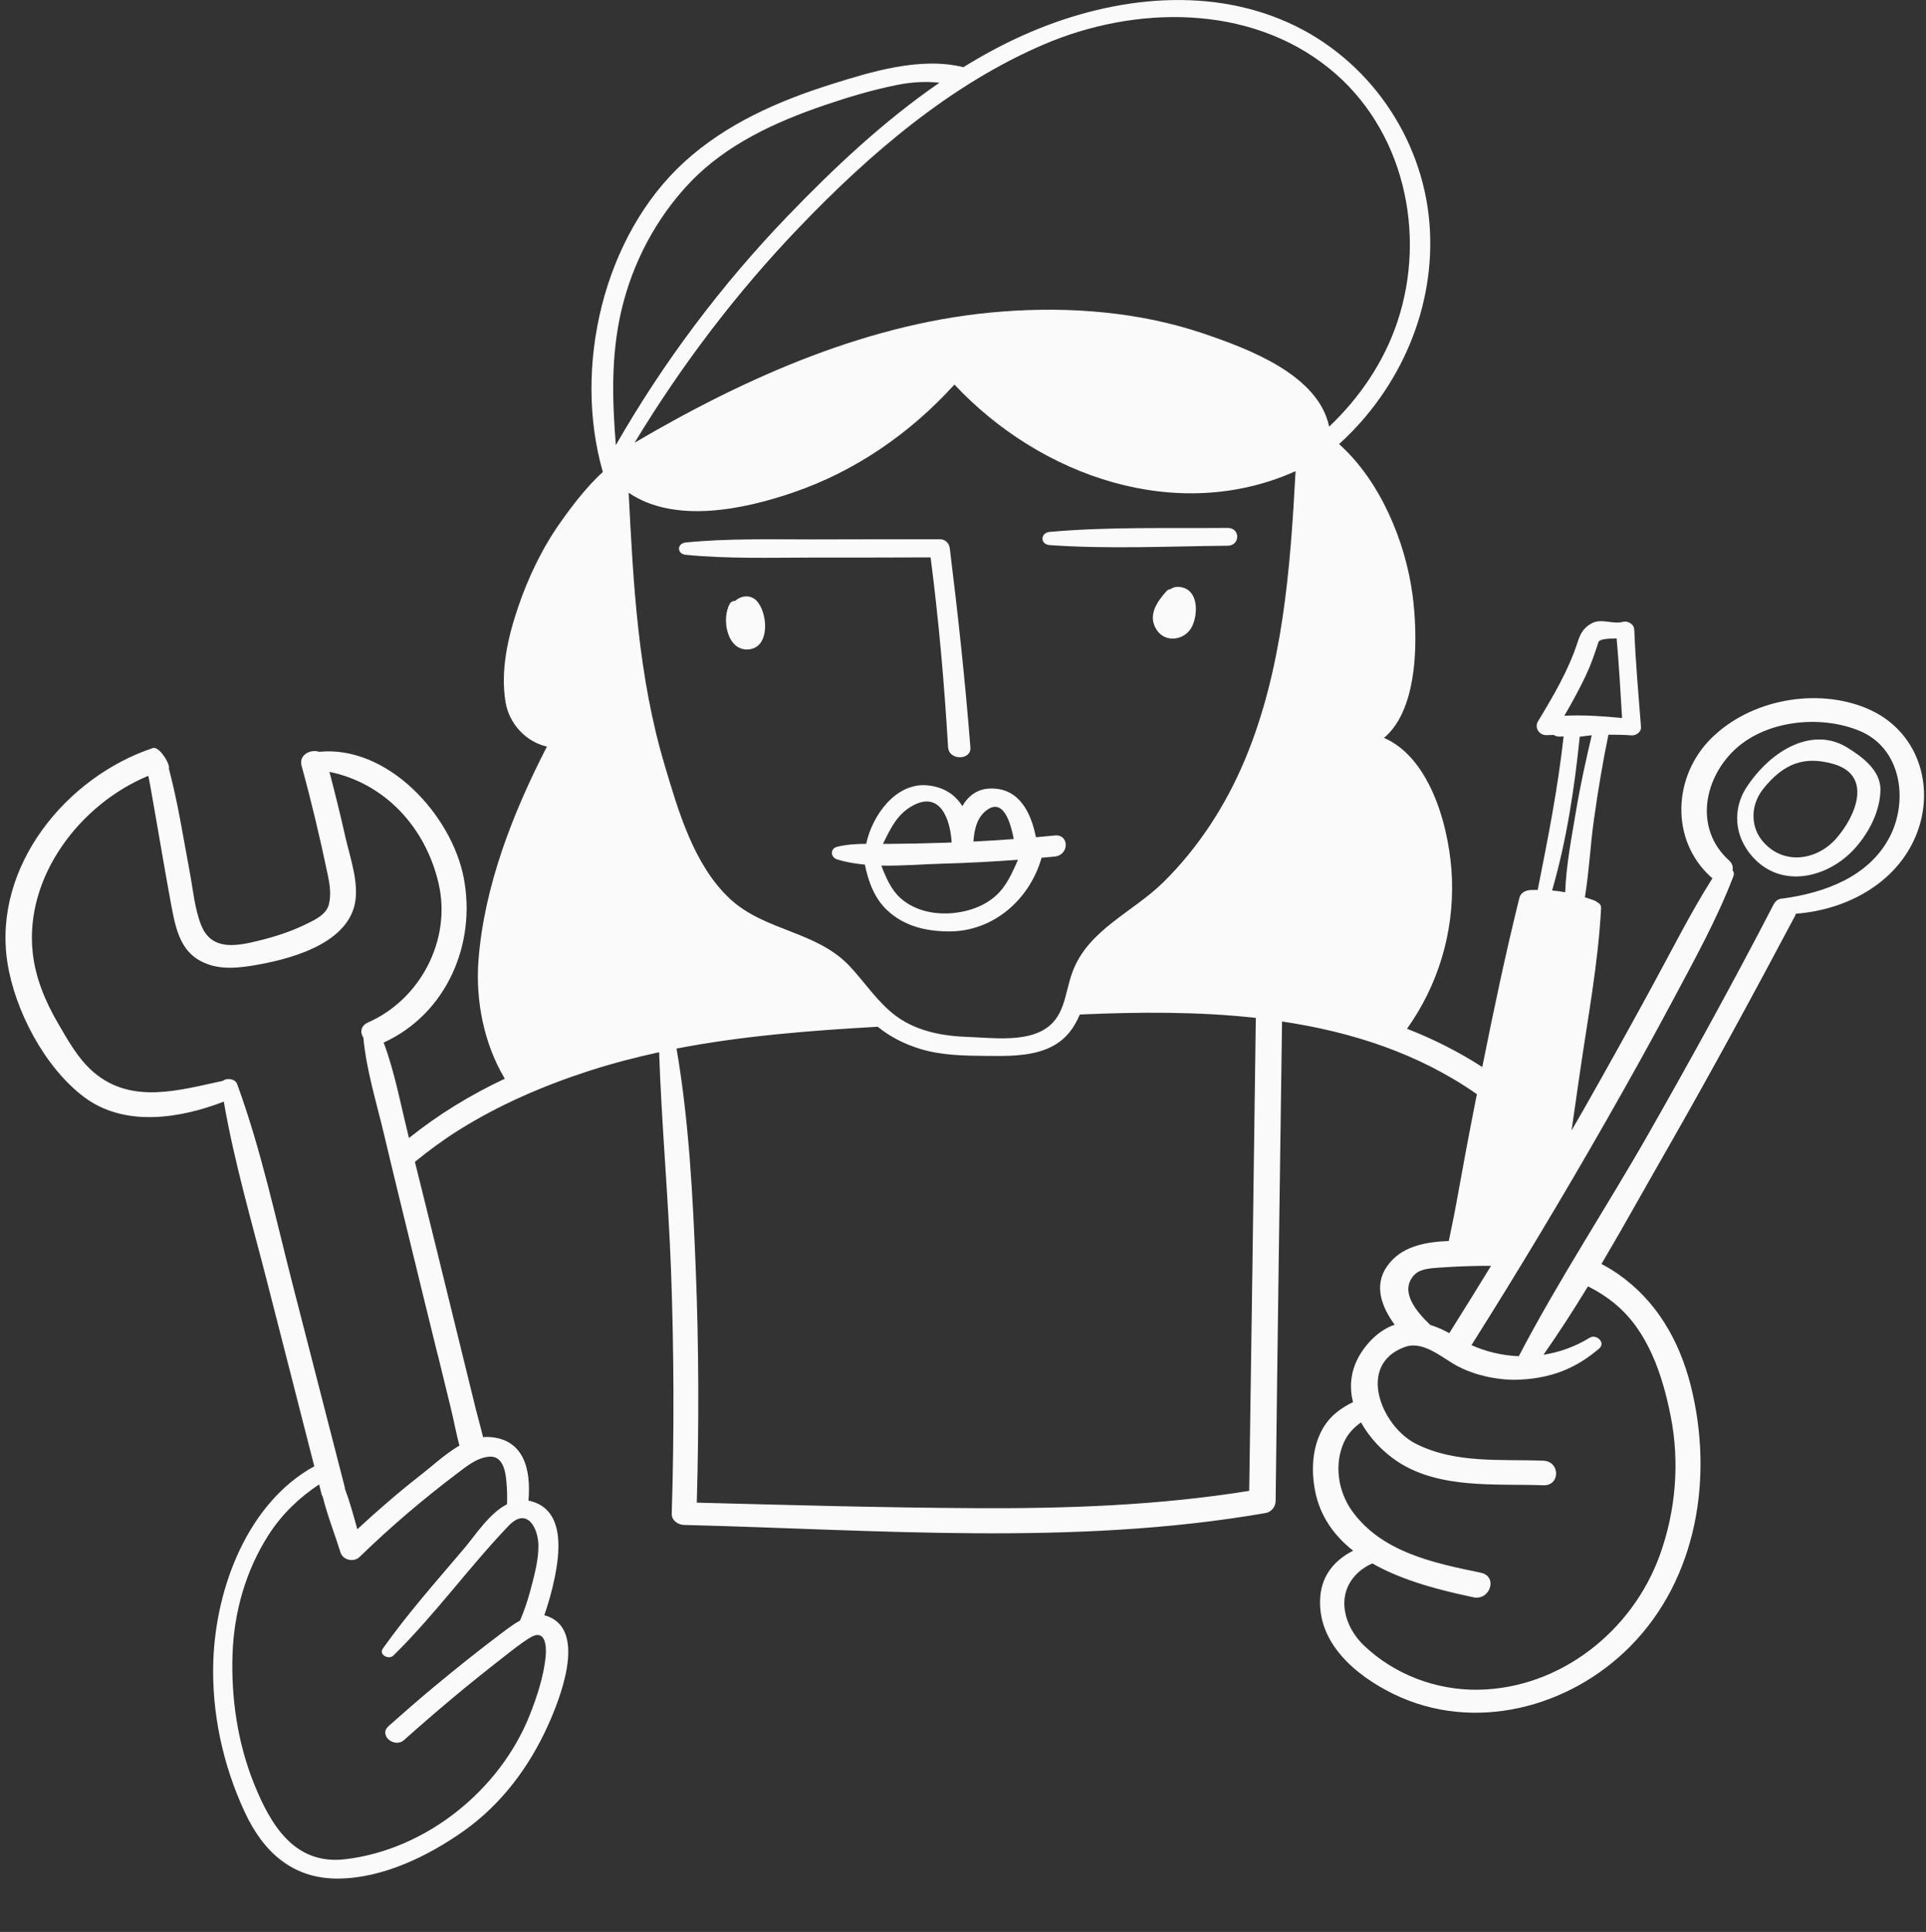 <?xml version="1.0" encoding="UTF-8"?> <svg xmlns="http://www.w3.org/2000/svg" width="315" height="316" viewBox="0 0 315 316" fill="none"><rect x="0" y="0" width="315" height="316" fill="#333333" stroke="none"/><g clip-path="url(#clip0_206_53)"><path d="M155.07 122.26C155.2 124.41 158.88 124.38 158.71 122.26C157.86 111.37 156.68 100.52 155.34 89.68C155.23 88.8 154.59 88.2 153.68 88.2C146.76 88.19 139.84 88.22 132.92 88.23C126.03 88.23 119.03 88.05 112.16 88.73C110.68 88.88 110.68 90.61 112.16 90.75C119.03 91.42 126.02 91.21 132.92 91.2C139.35 91.2 145.78 91.2 152.2 91.17C153.54 101.5 154.45 111.86 155.06 122.26H155.07Z" fill="#FAFAFA"></path><path d="M171.68 87C170.12 87.14 170.09 89.05 171.68 89.16C181.32 89.84 191.12 89.35 200.79 89.26C202.86 89.24 202.87 86.33 200.79 86.35C191.13 86.44 181.31 86.14 171.68 87Z" fill="#FAFAFA"></path><path d="M120.24 98.28C119.89 98.28 119.55 98.42 119.36 98.76C117.96 101.16 118.88 106.55 122.46 106.22C126.05 105.89 125.58 100.04 123.66 98.18C122.67 97.23 121.17 97.43 120.25 98.28H120.24Z" fill="#FAFAFA"></path><path d="M193.39 96.09C192.55 95.88 191.92 96.02 191.45 96.36C191.21 96.38 190.98 96.48 190.8 96.67C189.21 98.43 187.66 100.68 189.16 103.01C190.63 105.28 193.89 104.71 194.98 102.44C195.92 100.48 196.03 96.74 193.39 96.09Z" fill="#FAFAFA"></path><path d="M172.49 136.66C171.47 136.76 170.45 136.85 169.43 136.94C168.63 132.97 166.76 128.96 162.14 128.97C159.87 128.97 158.37 130.17 157.39 131.85C156.24 130.02 154.43 128.73 151.72 128.46C146.48 127.94 142.63 133.44 141.67 138.02C140.07 138.03 138.48 138.12 136.93 138.5C135.71 138.8 135.82 140.24 136.93 140.58C138.36 141.02 139.88 141.28 141.45 141.42C142.01 144.14 142.98 146.86 145.02 148.81C147.81 151.48 151.38 152.32 155.15 152.35C162.45 152.4 168.42 147.12 170.35 140.3C171.07 140.24 171.78 140.17 172.5 140.1C174.89 139.87 174.92 136.42 172.5 136.65L172.49 136.66ZM161.5 132.43C164.26 130.52 165.38 135.03 165.8 137.24C163.6 137.4 161.4 137.54 159.2 137.65C159.36 135.67 159.76 133.64 161.5 132.43ZM149.38 131.72C153.89 129.35 155.45 134.23 155.64 137.8C155.2 137.82 154.76 137.84 154.33 137.85C151.3 137.95 148.26 138.01 145.23 138.03C144.96 138.03 144.69 138.03 144.41 138.03C145.64 135.55 146.72 133.12 149.38 131.72ZM164.25 144.94C162.38 147.66 159.2 148.99 156.02 149.33C152.92 149.66 149.57 148.99 147.23 146.86C145.77 145.53 144.88 143.54 144.15 141.58C147.6 141.65 151.15 141.34 154.33 141.26C158.39 141.15 162.44 140.93 166.49 140.63C165.84 142.11 165.19 143.59 164.25 144.95V144.94Z" fill="#FAFAFA"></path><path d="M305.36 115.88C297.04 112.4 286.24 114.44 279.87 120.77C273.62 126.97 273.13 137.37 279.8 143.43C279.89 143.51 279.98 143.58 280.08 143.64C276.38 149.49 273.28 155.72 269.96 161.79C266.4 168.31 262.8 174.8 259.13 181.26C258.44 182.48 257.73 183.7 257.03 184.91C257.48 181.76 257.94 178.61 258.39 175.47C259.68 166.54 261.4 157.52 261.86 148.51C261.88 148.04 261.59 147.72 261.19 147.56C261.09 147.45 260.94 147.35 260.74 147.28C260.22 147.09 259.72 146.92 259.21 146.76C259.9 142.59 260.09 138.31 260.68 134.13C261.34 129.46 262.1 124.79 263.06 120.17C264.33 120.17 265.61 120.19 266.88 120.28C267.58 120.33 268.45 119.71 268.39 118.95C267.98 113.64 267.5 108.33 267.29 103.01C267.25 102.07 266.25 101.49 265.38 101.72C263.78 102.15 261.91 101.11 260.37 101.93C259.06 102.63 258.5 103.53 258.05 104.95C256.54 109.64 254.06 113.81 251.53 118.01C250.91 119.04 251.78 120.31 252.97 120.24C253.35 120.22 253.73 120.21 254.11 120.21C254.39 120.4 254.76 120.51 255.22 120.48C255.39 120.48 255.56 120.46 255.73 120.45C254.8 128.9 253.15 137.24 251.49 145.56C251.1 145.56 250.7 145.56 250.3 145.58C249.55 145.61 248.71 146.02 248.51 146.81C246.23 155.99 244.28 165.26 242.43 174.53C238.5 171.99 234.38 169.93 230.12 168.27C235.16 161.19 237.78 152.66 237.47 143.78C237.21 136.12 234.23 124.11 226.36 120.69C232.2 115.81 231.86 103.64 231.02 97.28C229.87 88.64 225.79 78.7 219.01 72.64C229.05 63.53 234.89 50.19 233.79 36.53C232.65 22.37 223.74 9.62 210.83 3.76C197 -2.52 180.87 -0.28 167.4 5.74C164.01 7.25 160.73 9.03 157.56 10.99C150.58 9.24 142.49 11.73 135.97 13.78C127.24 16.53 118.72 20.28 111.9 26.51C98.63 38.65 93.69 60.11 98.59 77.18C98.59 77.18 98.59 77.19 98.59 77.2C95.97 79.6 93.71 82.55 91.73 85.34C88.7 89.61 86.4 94.4 84.72 99.36C83.05 104.28 81.81 109.74 82.7 114.93C83.3 118.43 86.07 121.36 89.45 122.11C83.88 132.96 79.18 144.92 78.25 157.12C77.76 163.68 79.15 170.74 82.56 176.44C77 179.06 71.74 182.25 66.89 186.14C66.87 186.06 66.85 185.97 66.83 185.89C65.57 180.86 64.59 175.45 62.75 170.53C73.02 165.83 77.94 154.42 75.84 143.56C73.84 133.28 63.4 121.86 52.19 122.97C50.81 122.49 48.83 123.46 49.32 125.24C50.95 131.17 52.36 137.14 53.62 143.16C53.95 144.76 54.17 146.27 53.8 147.88C53.4 149.65 51.31 150.55 49.87 151.25C47.06 152.61 44.03 153.5 40.99 154.17C37.67 154.9 34.39 155.01 32.93 151.39C31.83 148.68 31.57 145.47 31.03 142.61C29.97 137 29.1 131.27 27.62 125.73C27.92 125.11 26.07 122 24.99 122.36C10.79 127.1 -1.18 141.75 1.2 157.36C2.4 165.23 7.28 174.55 13.71 179.41C20.31 184.39 29.34 182.99 36.6 180.19C38.35 190.28 41.27 200.19 43.8 210.1C46.33 220.01 48.87 229.92 51.4 239.83C40.52 245.82 35.32 259.65 34.89 271.58C34.58 280.09 36.45 288.7 40.03 296.4C43.09 302.97 47.9 307.37 55.43 307.27C62.68 307.18 70.03 303.59 75.82 299.5C81.96 295.17 86.56 289.02 89.62 282.22C91.5 278.05 95.97 266.99 89.76 264.44C89.52 264.34 89.27 264.27 89.02 264.21C89.69 262.27 90.25 260.29 90.67 258.28C91.53 254.21 92.41 247.48 87.36 245.7C87.04 245.59 86.73 245.51 86.43 245.45C86.89 240.24 85.62 235.31 79.9 235.04C79.6 235.03 79.31 235.04 79.01 235.07C78.66 233.6 78.23 232.14 77.87 230.69L75.67 221.73C74.2 215.76 72.74 209.78 71.27 203.81C70.14 199.22 69 194.63 67.86 190.04C70.1 188.21 72.44 186.48 74.95 184.9C81.6 180.72 88.89 177.57 96.35 175.16C100.12 173.94 103.94 172.94 107.8 172.11C108.21 184.03 109.31 195.92 109.75 207.85C110.23 221.09 110.28 234.34 109.86 247.59C109.83 248.68 110.88 249.41 111.88 249.43C143.47 250.21 175.71 252.93 207.04 247.47C207.94 247.31 208.62 246.42 208.63 245.54C208.94 219.39 209.32 193.23 209.68 167.08C221.13 168.79 232.02 172.31 241.55 178.97C241.47 179.38 241.39 179.8 241.3 180.21C240.2 185.8 239.15 191.4 238.15 197C237.8 198.95 237.36 200.96 236.95 202.98C233.07 203.14 229.12 203.85 226.84 207.14C224.65 210.3 225.98 213.79 228.1 216.68C225.56 217.52 223.42 219.74 222.19 221.98C220.86 224.4 220.69 226.94 221.28 229.35C220.36 229.77 219.46 230.33 218.59 231.03C214.82 234.06 214.21 239.41 215.08 243.84C215.9 248.04 218.22 251.21 221.31 253.64C218.41 255.11 216.2 257.54 215.93 261.2C215.37 268.74 221.76 274.08 227.93 277.09C241.03 283.47 256.63 279.36 266.58 269.34C277.66 258.18 280.26 241.45 276.52 226.62C274.65 219.23 270.9 212.72 264.58 208.34C263.72 207.75 262.84 207.22 261.92 206.74C265.57 200.57 269.04 194.28 272.57 188.13C279.81 175.48 286.76 162.67 293.59 149.79C293.65 149.67 293.7 149.56 293.73 149.45C301.89 148.85 310.1 144.55 313.35 136.69C316.69 128.6 313.64 119.35 305.36 115.89V115.88ZM79.92 238.27C82.61 238.01 82.76 241.42 82.89 243.23C82.95 244.16 82.96 245.1 82.92 246.04C80.04 247.51 77.78 251.07 75.89 253.3C71.36 258.65 66.66 263.93 62.61 269.66C61.9 270.66 63.59 271.53 64.33 270.8C71.1 264.16 76.64 256.41 83.18 249.57C86.24 246.37 88.05 250.01 88.06 252.84C88.07 255.34 87.31 258 86.67 260.4C86.24 262 85.69 263.55 85.06 265.06C84.03 265.63 83.06 266.36 82.22 266.99C78.42 269.85 74.7 272.82 71.04 275.86C68.51 277.97 66.02 280.13 63.56 282.32C61.84 283.85 64.54 286 66.1 284.6C71.28 279.96 76.61 275.5 82.11 271.23C83.6 270.07 85.07 268.86 86.68 267.87C89.24 266.29 89.41 269.32 89.24 271.01C88.9 274.26 87.83 277.5 86.64 280.52C81.76 292.81 69.66 302.57 56.43 304.11C48.14 305.08 44.24 298.45 41.54 291.74C38.86 285.06 37.79 277.77 38.03 270.6C38.26 263.72 40.18 256.91 43.9 251.1C46.11 247.64 48.94 244.96 52.19 242.8L52.58 244.34C52.63 244.54 52.71 244.71 52.8 244.87C53.56 247.93 54.77 250.97 55.69 253.93C56.08 255.19 57.87 255.58 58.8 254.67C63.86 249.76 69.21 245.19 74.85 240.94C76.36 239.8 77.97 238.47 79.93 238.27H79.92ZM71.59 221.56L73.78 230.52C74.25 232.44 74.61 234.49 75.14 236.45C72.82 237.8 70.67 239.81 68.91 241.18C65.29 244 61.81 247.01 58.44 250.13C57.83 247.91 57.22 245.66 56.41 243.51C56.41 243.46 56.39 243.41 56.38 243.35C56.39 243.35 56.4 243.35 56.41 243.35C53.57 232.31 50.74 221.28 47.9 210.24C45.07 199.24 42.69 187.97 38.78 177.3C38.47 176.44 37.06 176.26 36.45 176.79C29.31 178.31 21.55 180.69 15.33 175.39C12.81 173.24 11.09 170.14 9.45 167.31C7.39 163.76 5.79 159.93 5.35 155.82C4.01 143.38 13.09 131.53 24.24 126.9C24.38 126.97 26.71 141.11 27.99 147.95C28.59 151.14 29.26 154.95 32.23 156.85C34.96 158.59 38.01 158.46 41.1 157.97C46.94 157.04 56.49 154.65 58.01 147.96C58.8 144.47 57.23 140.21 56.47 136.83C55.68 133.29 54.8 129.76 53.88 126.25C62.98 128.11 69.66 135.39 71.75 144.58C73.84 153.77 68.73 163.48 60.21 167.23C58.94 167.79 58.88 168.89 59.43 169.73C59.92 175.09 61.62 180.48 62.84 185.67C64.25 191.66 65.73 197.63 67.18 203.61C68.63 209.59 70.1 215.56 71.57 221.54L71.59 221.56ZM101.6 50.93C103.4 43.06 107.3 35.67 112.87 29.83C118.83 23.59 126.88 19.92 134.93 17.18C138.81 15.86 142.77 14.68 146.79 13.88C149.19 13.4 151.44 13.3 153.65 13.53C144.54 19.79 136.3 27.56 128.79 35.37C117.94 46.65 108.5 59.24 100.72 72.81C100.14 65.45 99.91 58.33 101.59 50.94L101.6 50.93ZM204.32 243.85C189.44 246.25 174.38 246.77 159.33 246.68C144.21 246.6 129.08 246.17 113.96 245.78C114.32 233.13 114.3 220.47 113.8 207.83C113.32 195.71 112.7 183.49 110.65 171.51C121.47 169.42 132.55 168.57 143.55 167.94C145.6 169.61 147.96 170.79 150.55 171.58C153.92 172.61 157.61 172.68 161.1 172.71C164.44 172.74 168.15 172.84 171.3 171.52C174.15 170.32 175.6 168.28 176.61 165.94C186.22 165.51 195.96 165.45 205.39 166.49C205.04 192.27 204.7 218.05 204.31 243.83L204.32 243.85ZM203.59 124.3C200.46 131.76 196 138.66 190.23 144.34C185.28 149.21 177.98 152.08 175.42 158.94C174.06 162.57 174.26 166.6 170.36 168.63C166.99 170.39 161.98 169.74 158.32 169.61C154.21 169.46 150.03 168.71 146.64 166.25C143.64 164.07 141.53 160.78 139.02 158.09C133.6 152.26 125.1 152.34 119.38 147.01C113.48 141.52 110.92 132.6 108.7 125.13C104.36 110.55 103.58 95.63 102.82 80.6C110.34 85.71 121.57 83.34 129.68 80.57C139.91 77.08 148.88 70.86 156.1 62.9C170.24 78 192.56 85.73 211.89 77.07C211.03 93.07 209.82 109.42 203.59 124.3ZM217.38 69.78C215.62 61.29 204.15 57.05 196.88 54.57C186.38 51 174.99 50.12 163.98 50.95C142.54 52.56 122.19 61.6 103.79 72.41C111.48 59.7 120.49 47.83 130.78 37.11C142.25 25.15 155.38 13.84 170.74 7.26C185.64 0.89 204.26 0.61 217.36 11.16C229.59 21 233.41 38.18 228.52 52.71C226.33 59.23 222.36 65.07 217.38 69.79V69.78ZM259.42 110.37C260.23 108.65 260.84 106.86 261.42 105.05C261.6 104.49 263.1 104.45 264.4 104.42C264.79 108.75 265.03 113.1 265.29 117.44C262.14 117.14 259.02 116.92 255.85 117.07C257.13 114.88 258.34 112.66 259.43 110.37H259.42ZM258.37 120.5C259.02 120.42 259.68 120.34 260.33 120.26C259.37 124.37 258.45 128.49 257.76 132.65C257.04 136.98 256.14 141.52 255.99 145.94C255.28 145.81 254.57 145.71 253.85 145.65C256.22 137.44 257.5 129 258.37 120.5ZM231.42 208.43C232.4 207.44 234.45 207.42 235.73 207.32C237.95 207.16 240.17 207.08 242.39 207.05C242.88 207.05 243.37 207.05 243.86 207.05C241.6 210.74 239.33 214.41 237.03 218.06C236 217.49 234.99 217.03 233.93 216.72C231.66 214.55 228.72 211.14 231.41 208.42L231.42 208.43ZM264.09 213.23C269.54 217.66 271.92 224.97 273.24 231.61C274.74 239.16 274.08 247.12 271.47 254.35C266.98 266.8 255.19 276.14 241.84 276.38C234.91 276.5 228.02 273.9 223.02 269.09C219.93 266.12 218.5 261.24 221.59 257.76C222.39 256.86 223.36 256.21 224.44 255.72C229.55 258.63 235.81 260.17 240.98 261.26C243.72 261.84 245.03 257.83 242.18 257.24C234.51 255.66 225.99 253.9 221.13 247.14C218.8 243.9 218.15 239.36 219.89 235.72C220.47 234.51 221.44 233.46 222.6 232.66C224.03 235.25 226.22 237.51 228.57 239.06C235.46 243.6 244.6 242.65 252.42 242.94C255.21 243.04 255.19 239.03 252.42 238.92C245.41 238.65 238.03 239.42 231.57 236.15C225.91 233.29 221.79 223.18 229.79 220.31C232.81 219.23 235.9 222.14 238.39 223.46C240.71 224.69 243.43 225.38 246.03 225.61C246.54 225.65 247.04 225.68 247.53 225.69C253.77 225.62 257.92 223.67 261.55 220.57C262.67 219.62 261.08 218.14 259.99 218.81C257.64 220.26 255.07 221.18 252.44 221.59C254.99 217.96 257.39 214.21 259.72 210.4C261.26 211.17 262.72 212.1 264.09 213.21V213.23ZM309.04 136.93C305.65 143.41 298.44 146.03 291.63 146.96C291.02 146.96 290.43 147.25 290.09 147.91C283.56 160.52 276.71 172.97 269.69 185.31C262.74 197.52 254.9 209.37 248.4 221.83C245.75 221.72 243.12 221.12 240.66 220.02C248.3 207.91 255.67 195.63 262.76 183.2C266.44 176.75 270.06 170.26 273.55 163.7C277.09 157.05 280.8 150.39 283.49 143.35C283.65 142.94 283.57 142.59 283.36 142.34C283.48 141.81 283.33 141.23 282.76 140.71C277.24 135.7 278.53 127.76 283.45 122.88C288.56 117.81 297.65 116.86 304.13 119.54C311 122.38 312.16 130.96 309.04 136.94V136.93Z" fill="#FAFAFA"></path><path d="M302.06 122.24C296.64 118.91 289.79 122.36 285.51 128.98C283.45 132.34 283.57 136.63 286.55 140.05C291.33 145.54 299.11 143.57 303.44 138.68C305.71 136.12 307.5 132.65 307.55 129.19C307.6 125.98 304.52 123.75 302.07 122.24H302.06ZM300.34 137.13C297.03 140.87 291.5 141.53 288.2 137.49C287.36 136.46 286.92 135.26 286.81 134.02C286.65 132.23 287.25 130.45 288.37 129.04C291.77 124.79 295.16 123.65 299.79 124.94C306.36 126.78 303.52 133.51 300.33 137.12L300.34 137.13Z" fill="#FAFAFA"></path></g><defs><clipPath id="clip0_206_53"><rect width="313.78" height="315.68" fill="white" transform="translate(0.9)"></rect></clipPath></defs></svg> 